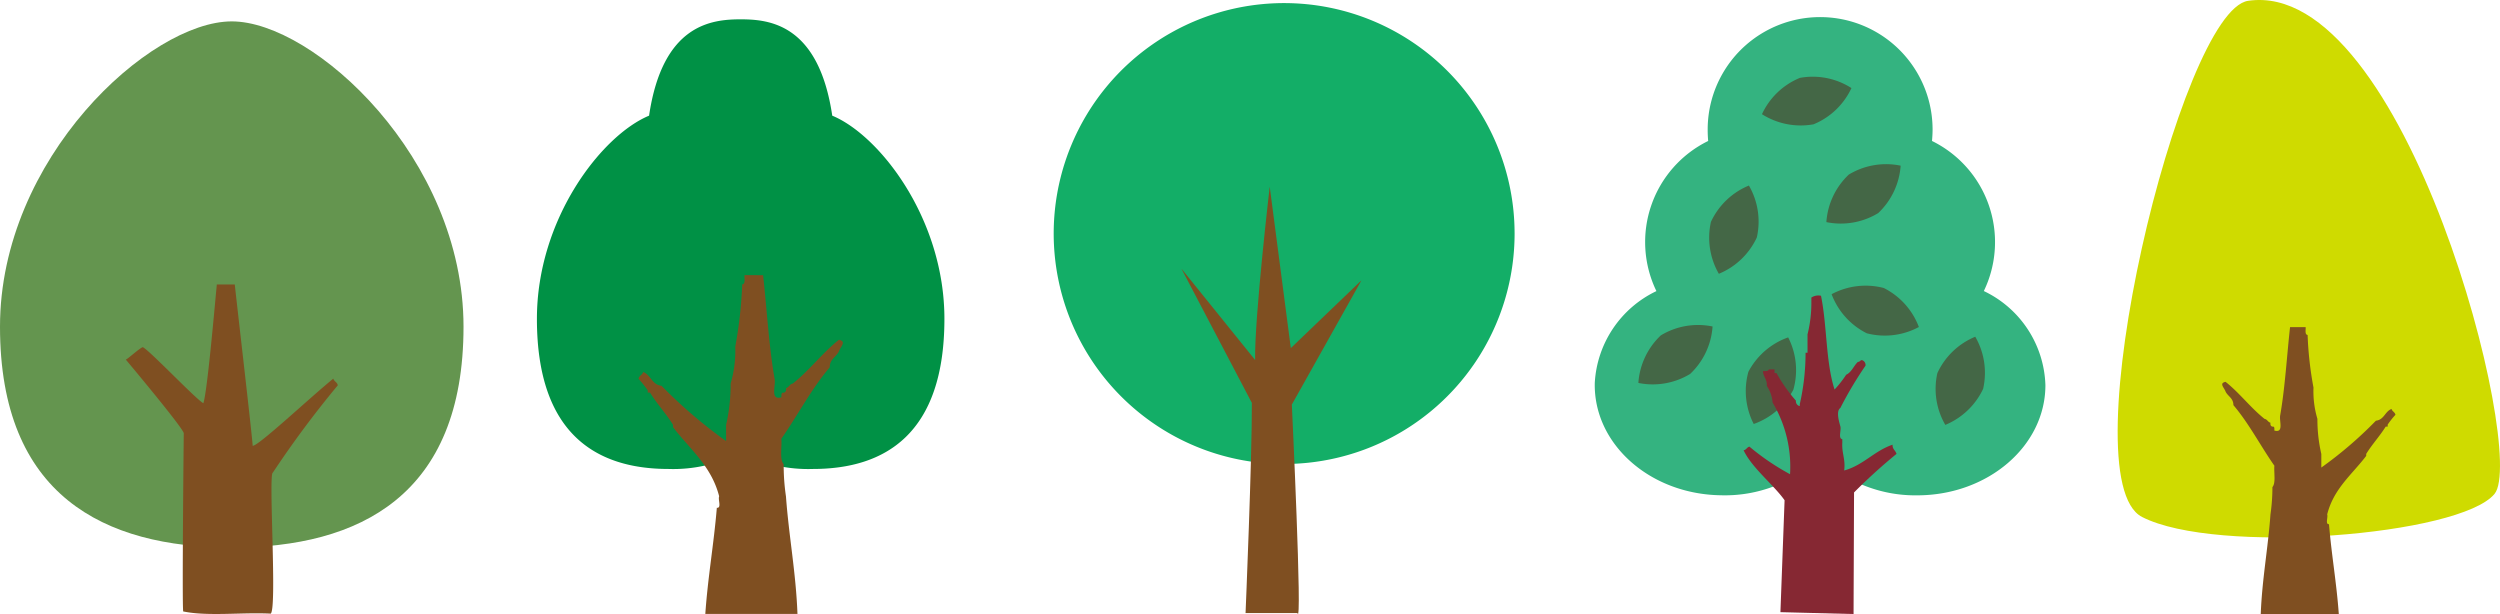 <svg xmlns="http://www.w3.org/2000/svg" width="184" height="45.193" viewBox="0 0 184 45.193">
  <g id="logo_tree" transform="translate(0 -0.001)">
    <g id="c" transform="translate(0 0.001)">
      <g id="グループ_7" data-name="グループ 7" transform="translate(0 0)">
        <g id="グループ_1" data-name="グループ 1" transform="translate(0 1.574)">
          <path id="パス_9" data-name="パス 9" d="M34.115,25.091c0,12.407-7.636,16.252-17.057,16.252S0,37.5,0,25.091,11.031,2.62,17.057,2.62,34.115,12.678,34.115,25.091Z" transform="translate(0 -2.62)" fill="#64954f" fill-rule="evenodd"/>
          <path id="パス_10" data-name="パス 10" d="M26.063,59.075c-2.085-.108-4.614.216-6.429-.162-.09-.637.042-13.122.042-13.122-.1-.451-4.266-5.413-4.266-5.413.132-.03,1.093-.913,1.256-.913.487.228,3.965,3.893,4.452,4.122.282-.823.805-6.777.991-8.736h1.322c.156,1.49,1.316,11.434,1.316,11.872.415.03,4.152-3.491,5.936-4.945.06.216.288.258.33.493A74,74,0,0,0,26.231,48.7c-.336.048.336,10.178-.168,10.382Z" transform="translate(-6.151 -15.486)" fill="#7f4f21" fill-rule="evenodd"/>
        </g>
        <g id="グループ_2" data-name="グループ 2" transform="translate(155.859)">
          <path id="パス_11" data-name="パス 11" d="M287.15,36.35c-2.529,3.07-20.482,4.506-25.943,1.7S264.012.793,269.017.06c11.608-1.694,20.566,33.34,18.133,36.29Z" transform="translate(-259.41 -0.001)" fill="#cfdb00" fill-rule="evenodd"/>
          <path id="パス_12" data-name="パス 12" d="M280.08,54.58c.186,2.253.559,4.326.721,6.609h-5.744c.1-2.584.535-4.831.715-7.33a14.026,14.026,0,0,0,.144-2.013c.264-.306.1-1.051.144-1.574-1.027-1.466-1.869-3.112-3.016-4.458,0-.523-.409-.643-.577-1-.1-.288-.5-.613,0-.715,1.039.823,1.832,1.9,2.872,2.728.2.03.24.234.433.282-.024.168.03.258.144.288.12-.024.138.054.144.144v.144c.733.2.33-.727.433-1.148.354-2.037.481-4.308.721-6.465h1.148c.012.228-.072.547.144.577a26.257,26.257,0,0,0,.433,3.875,7.1,7.1,0,0,0,.288,2.3,11.359,11.359,0,0,0,.288,2.584v1a29.516,29.516,0,0,0,4.019-3.449c.607-.066.661-.679,1.148-.865.048.186.252.228.288.433a6.028,6.028,0,0,0-.571.721v.144h-.144c-.439.709-1,1.3-1.436,2.013v.144c-1.033,1.364-2.391,2.4-2.872,4.308.078.21-.168.745.144.721Z" transform="translate(-264.525 -15.996)" fill="#7f4f21" fill-rule="evenodd"/>
        </g>
        <g id="グループ_3" data-name="グループ 3" transform="translate(39.516 1.423)">
          <path id="パス_13" data-name="パス 13" d="M87.508,9.46c-1-6.741-4.62-7.09-6.741-7.09s-5.744.348-6.741,7.09c-3.485,1.448-8.255,7.594-8.255,14.954,0,8.436,4.332,11.049,9.685,11.049a10.694,10.694,0,0,0,5.311-1.214,10.7,10.7,0,0,0,5.317,1.214c5.347,0,9.679-2.614,9.679-11.049,0-7.36-4.765-13.506-8.255-14.954Z" transform="translate(-65.77 -2.37)" fill="#009145" fill-rule="evenodd"/>
          <path id="パス_14" data-name="パス 14" d="M83.982,50.849c-.222,2.662-.661,5.107-.847,7.8h6.783c-.114-3.052-.631-5.7-.847-8.652a15.536,15.536,0,0,1-.168-2.373c-.318-.367-.114-1.244-.174-1.869,1.214-1.73,2.205-3.671,3.563-5.257,0-.619.481-.757.679-1.184.114-.336.583-.721,0-.847-1.232.973-2.163,2.247-3.395,3.22-.24.042-.288.282-.5.342.024.192-.036.3-.168.336-.144-.03-.162.066-.174.168v.168c-.859.24-.391-.853-.5-1.358-.421-2.409-.565-5.089-.847-7.63H86.019c-.012.27.084.649-.168.679a31.457,31.457,0,0,1-.511,4.578A8.645,8.645,0,0,1,85,41.687a13.52,13.52,0,0,1-.336,3.052v1.184a35.5,35.5,0,0,1-4.752-4.068c-.715-.078-.781-.8-1.352-1.015-.06.222-.3.264-.342.5a8.381,8.381,0,0,1,.679.847v.168h.168c.517.841,1.178,1.538,1.694,2.373V44.9c1.22,1.61,2.818,2.836,3.395,5.089-.1.246.2.877-.174.847Z" transform="translate(-70.74 -14.884)" fill="#7f4f21" fill-rule="evenodd"/>
        </g>
        <g id="グループ_4" data-name="グループ 4" transform="translate(77.554 0.228)">
          <path id="パス_15" data-name="パス 15" d="M163,17.341A16.961,16.961,0,1,1,146.041.38,16.962,16.962,0,0,1,163,17.341Z" transform="translate(-129.08 -0.38)" fill="#13ae67" fill-rule="evenodd"/>
          <path id="パス_16" data-name="パス 16" d="M149.905,38.768c.024,3.911-.463,15.483-.463,15.483h3.815c.379,1.268-.409-15.345-.409-15.345l5.125-9.144-5.2,4.987L151.221,22.87s-1.13,9.667-1.075,12.755L144.72,28.9l5.179,9.871Z" transform="translate(-135.323 -9.358)" fill="#7f4f21" fill-rule="evenodd"/>
        </g>
        <g id="グループ_6" data-name="グループ 6" transform="translate(117.374 1.261)">
          <g id="グループ_5" data-name="グループ 5">
            <path id="パス_17" data-name="パス 17" d="M223.994,22.258a8.289,8.289,0,0,0-3.815-11.043c.024-.276.042-.559.042-.841a8.276,8.276,0,0,0-16.553,0c0,.282.012.559.036.841a8.282,8.282,0,0,0-3.809,11.049,7.972,7.972,0,0,0-4.536,6.747c-.108,4.476,4.026,8.189,9.247,8.279a10.146,10.146,0,0,0,7.336-2.8,10.141,10.141,0,0,0,7.138,2.806c5.215,0,9.445-3.629,9.445-8.111a7.941,7.941,0,0,0-4.536-6.927Z" transform="translate(-195.357 -2.1)" fill="#34b380" fill-rule="evenodd"/>
            <path id="パス_18" data-name="パス 18" d="M217.336,45.175a5.278,5.278,0,0,1-2.92,2.529,5.308,5.308,0,0,1-.391-3.845,5.31,5.31,0,0,1,2.926-2.529,5.275,5.275,0,0,1,.385,3.839Z" transform="translate(-202.716 -17.76)" fill="#446746" fill-rule="evenodd"/>
            <path id="パス_19" data-name="パス 19" d="M204.509,43.421a5.3,5.3,0,0,1-3.809.661,5.314,5.314,0,0,1,1.652-3.5,5.285,5.285,0,0,1,3.809-.655A5.293,5.293,0,0,1,204.509,43.421Z" transform="translate(-197.49 -17.159)" fill="#446746" fill-rule="evenodd"/>
            <path id="パス_20" data-name="パス 20" d="M227.539,23.721a5.3,5.3,0,0,1-3.809.661,5.3,5.3,0,0,1,1.652-3.5,5.3,5.3,0,0,1,3.815-.655,5.315,5.315,0,0,1-1.652,3.491Z" transform="translate(-206.683 -9.295)" fill="#446746" fill-rule="evenodd"/>
            <path id="パス_21" data-name="パス 21" d="M226.96,38.474a5.3,5.3,0,0,1-2.59-2.878,5.31,5.31,0,0,1,3.839-.457,5.3,5.3,0,0,1,2.584,2.872A5.287,5.287,0,0,1,226.96,38.474Z" transform="translate(-206.938 -15.204)" fill="#446746" fill-rule="evenodd"/>
            <path id="パス_22" data-name="パス 22" d="M240.59,45.065a5.322,5.322,0,0,1-2.794,2.674,5.267,5.267,0,0,1-.583-3.815A5.292,5.292,0,0,1,240,41.25a5.319,5.319,0,0,1,.583,3.821Z" transform="translate(-211.995 -17.728)" fill="#446746" fill-rule="evenodd"/>
            <path id="パス_23" data-name="パス 23" d="M212.852,26.551a5.3,5.3,0,0,1-2.794,2.674,5.319,5.319,0,0,1-.583-3.821,5.3,5.3,0,0,1,2.794-2.674A5.286,5.286,0,0,1,212.852,26.551Z" transform="translate(-200.924 -10.335)" fill="#446746" fill-rule="evenodd"/>
            <path id="パス_24" data-name="パス 24" d="M219.631,12.872a5.32,5.32,0,0,1-3.791-.745,5.283,5.283,0,0,1,2.794-2.674,5.268,5.268,0,0,1,3.791.751A5.281,5.281,0,0,1,219.631,12.872Z" transform="translate(-203.533 -4.983)" fill="#446746" fill-rule="evenodd"/>
          </g>
          <path id="パス_25" data-name="パス 25" d="M221.719,50.711s-.036,8.706-.036,8.934l-5.383-.138.306-8.237c-.8-1.136-2.4-2.373-3.016-3.677.2-.03.24-.222.427-.27a17.808,17.808,0,0,0,2.992,2.031,9.2,9.2,0,0,0-1.286-5.275,2.5,2.5,0,0,0-.427-1.226c.042-.481-.258-.649-.282-1.081.168-.018.4.024.427-.132h.427v.27h.144a11.41,11.41,0,0,0,1.43,2.031.361.361,0,0,0,.282.4V44.2a17.033,17.033,0,0,0,.427-3.785h.144V39.061a9.546,9.546,0,0,0,.282-2.439v-.27a.936.936,0,0,1,.709-.132c.451,2.193.348,4.909,1,6.9a7.911,7.911,0,0,0,.853-1.087c.409-.192.547-.649.859-.943.138,0,.168-.108.282-.138a.375.375,0,0,1,.282.415,27.42,27.42,0,0,0-1.851,3.112c-.342.24-.078,1.057,0,1.352.084.276-.18.889.144.949v.264c-.048.769.246,1.208.138,2.037,1.43-.4,2.2-1.436,3.563-1.9-.024.336.222.421.288.679a40.311,40.311,0,0,0-3.13,2.842Z" transform="translate(-202.635 -15.713)" fill="#862833" fill-rule="evenodd"/>
        </g>
      </g>
    </g>
  </g>
</svg>
